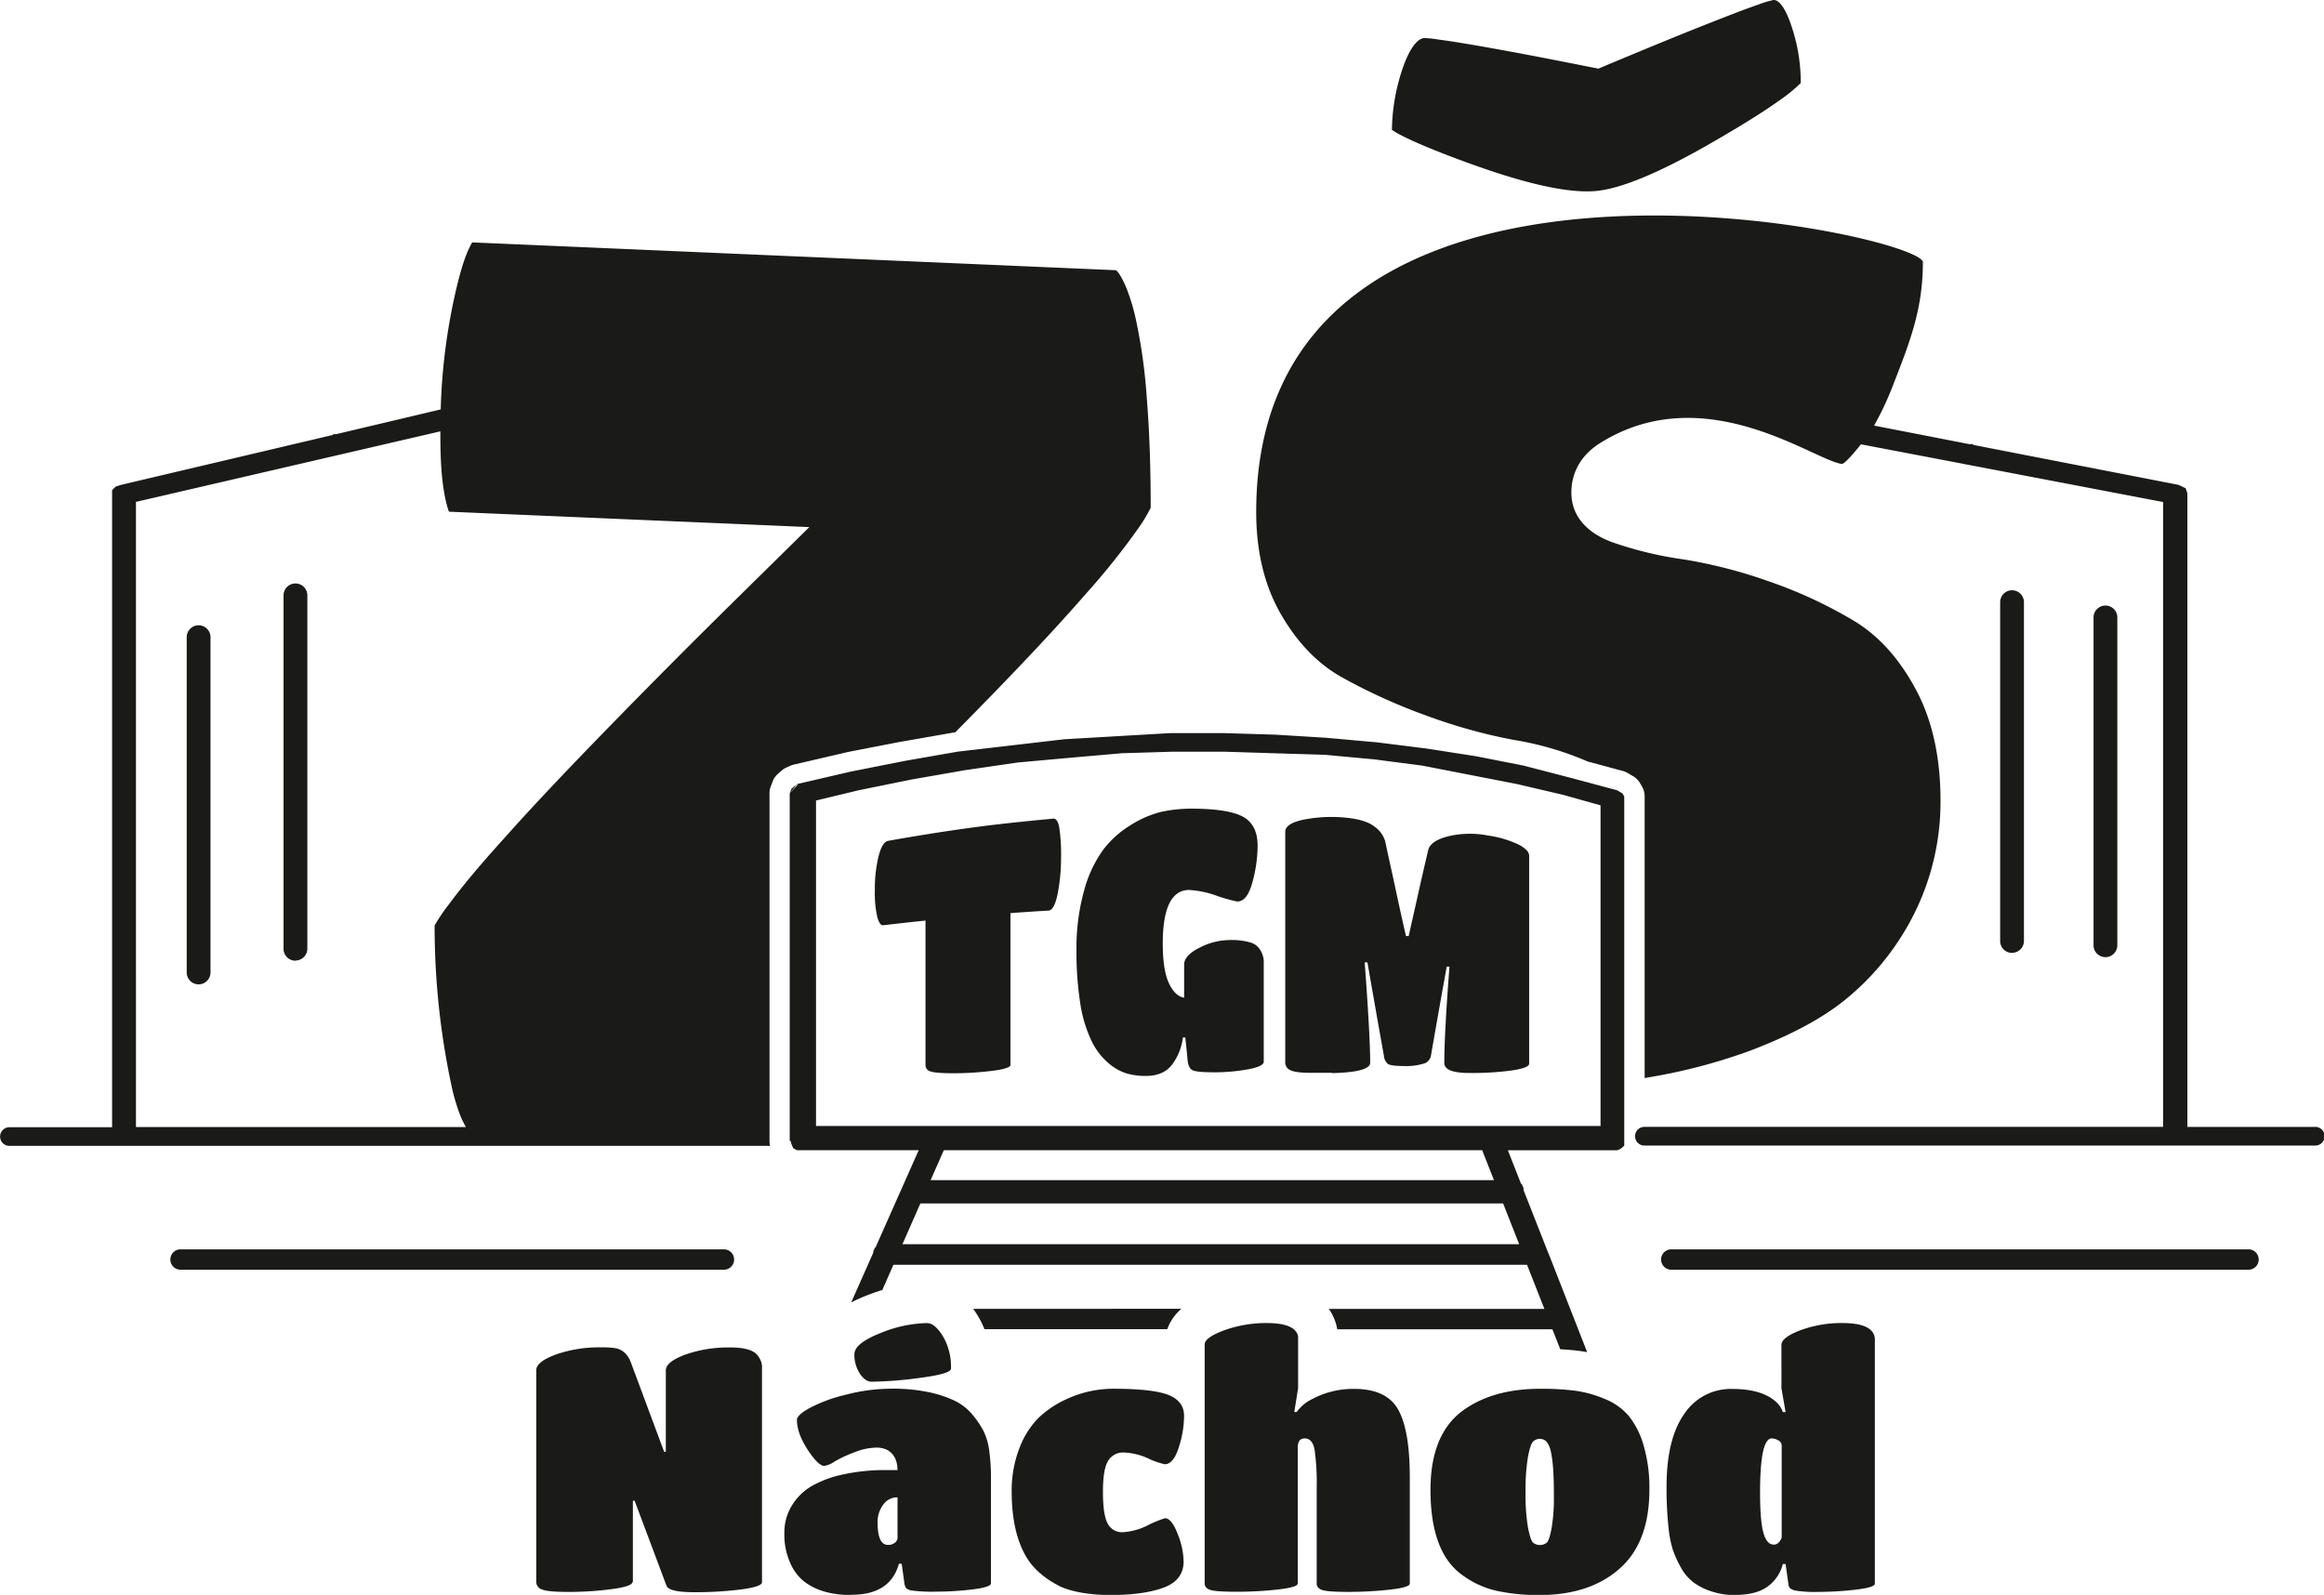 <svg id="Vrstva_1" data-name="Vrstva 1" xmlns="http://www.w3.org/2000/svg" viewBox="0 0 656.57 450.63"><defs><style>.cls-1{fill:#1a1a18;fill-rule:evenodd;}</style></defs><path class="cls-1" d="M436,346.77H276.81l3.72-8.46h152.1l3.33,8.46Zm146.33-64.23a3.36,3.36,0,0,0,3.36-3.36V279h0V183.46h0a3.36,3.36,0,0,0-6.72,0V279h0v.21a3.36,3.36,0,0,0,3.35,3.36Zm26.38,1.23a3.37,3.37,0,0,0,3.36-3.36V187.78a3.36,3.36,0,1,0-6.72,0v92.63a3.36,3.36,0,0,0,3.36,3.36Zm-511.3,1A3.35,3.35,0,0,1,94,281.37V181.54a3.36,3.36,0,0,1,6.72,0v99.83a3.36,3.36,0,0,1-3.36,3.35ZM70,291.45a3.36,3.36,0,0,1-3.36-3.36V193.54h0a1.09,1.09,0,0,1,0-.18,3.36,3.36,0,0,1,6.72,0c0,.06,0,.12,0,.18h0v94.55A3.37,3.37,0,0,1,70,291.45Zm-5.1,80.63a2.88,2.88,0,0,1,0-5.76H218.41a2.88,2.88,0,0,1,0,5.76H64.93Zm-48.4-35H231.45a5.43,5.43,0,0,1-.16-1.35V237.83a5.5,5.5,0,0,1,.37-2.35l.5-1.31a5.26,5.26,0,0,1,1.56-2.24l1-.88a5.63,5.63,0,0,1,1.47-.93l.93-.41.39-.16a6.9,6.9,0,0,1,.86-.24l14.76-3.44.19-.05,15.45-3,.12,0,14.9-2.61q5.42-5.46,10.79-11c8.89-9.17,17.68-18.46,26.1-28.11a206.58,206.58,0,0,0,14.7-18.36,45.44,45.44,0,0,0,3.6-5.94c0-10.34-.28-20.7-1.1-31a155.46,155.46,0,0,0-3.13-22.42,57.9,57.9,0,0,0-2.55-8.48c-.45-1.13-1.91-4.41-3-5.23L147.3,81.81c-1.94,3.28-3.23,8-4.16,11.7A168.55,168.55,0,0,0,138.4,129l-29.56,7h-.92l.07.2L48,150.34l-2.4,2.4,2.4-2.4-1.44.48-1,1v1h0v179h-29a2.64,2.64,0,1,0,0,5.28ZM522.63,36.77a49.56,49.56,0,0,0-3.43-18.31c-.59-1.4-2.31-5.35-4.32-5.13a29.69,29.69,0,0,0-4.19,1.27c-3.26,1.13-6.5,2.37-9.71,3.62-11.37,4.42-22.67,9.12-33.92,13.82l-1.59.67-1.7-.33c-11.27-2.24-22.58-4.46-33.91-6.4-3.21-.54-6.44-1.08-9.67-1.5a27.48,27.48,0,0,0-4-.4c-2.65.29-4.75,5.15-5.54,7.2A56.06,56.06,0,0,0,407.13,50c4.16,3,18.55,8.29,22.14,9.58,9.46,3.41,25.7,8.78,35.87,7.67,10.45-1.13,26.33-10.06,35.27-15.31,5.56-3.27,11.22-6.68,16.46-10.43a43.22,43.22,0,0,0,5.76-4.73Zm-385.93,238a52.64,52.64,0,0,1,4.06-6c4.76-6.4,10-12.41,15.34-18.34,9-10.1,18.37-19.9,27.8-29.61q19.44-20,39.35-39.57l19.29-19-101.81-4.35c-.25-.68-.47-1.41-.59-1.86-1.68-6.36-1.84-14.2-1.84-20.77v-.07l-86,19.93V331.76h93.21A28.49,28.49,0,0,1,144,328.7a56.5,56.5,0,0,1-2.6-8.85,214.71,214.71,0,0,1-4.72-45.1ZM478.46,337a2.64,2.64,0,1,1,0-5.28H625V155.17l-55.62-10.63v.05l-.34-.12-29.4-5.61c-1.73,2.16-4.36,5.28-5.31,5.55-7.82-.85-38.67-24.48-68.37-5.91-5.09,3.18-8.13,8-8.13,14,0,7.19,5.12,11.65,11.47,14a104.76,104.76,0,0,0,20.31,4.89,137.56,137.56,0,0,1,24,6.19,127.62,127.62,0,0,1,24.12,11.2c7.58,4.57,13.15,11.46,17.32,19.17,5.26,9.7,7.07,20.77,7.07,31.7A70.81,70.81,0,0,1,552,276.38a73.33,73.33,0,0,1-16,18.75c-7.87,6.63-18.24,11.48-27.79,15.11a159.35,159.35,0,0,1-29.68,7.67V238.37a5.47,5.47,0,0,0-.75-2.82l-.5-.87a5.49,5.49,0,0,0-2.06-2.08l-1.5-.87a5.25,5.25,0,0,0-1.38-.58l-9.94-2.68h0a87.18,87.18,0,0,0-20.75-6.07,152.38,152.38,0,0,1-24.28-6.7,162.77,162.77,0,0,1-24.35-11c-7.44-4.15-13-10.48-17.23-17.8-5.1-8.83-7-18.8-7-28.91,0-118.48,185.7-79.27,188.35-70.7,0,13-3.41,22-8.13,34.07a86.87,86.87,0,0,1-5.66,12.21l26.88,5.24h1.12l-.07.2,58.1,11.31,2.4,2.4-2.4-2.4,1,.48,1,.48.48,1.44h0v179h36.14a2.64,2.64,0,0,1,0,5.28H478.46ZM504,464a20.67,20.67,0,0,1-6.72-1.07,17.34,17.34,0,0,1-5.11-2.63,13.62,13.62,0,0,1-3.46-4.19,29.06,29.06,0,0,1-2.24-5,29.94,29.94,0,0,1-1.17-5.9,105.62,105.62,0,0,1-.58-11.78q0-13.55,5-20.6a15.77,15.77,0,0,1,13.63-7.06q8.86,0,12.86,4.19a7.1,7.1,0,0,1,1.36,2.34h.78l-1.17-6.72V393.34c0-1.43,1.82-2.82,5.45-4.19a33.42,33.42,0,0,1,11.79-2c4.41,0,7.24.84,8.47,2.53a3.35,3.35,0,0,1,.68,1.95v69.15q0,1.06-5.4,1.7a90.18,90.18,0,0,1-10.42.63,35.79,35.79,0,0,1-6.43-.34,3.63,3.63,0,0,1-1.75-.73,2.24,2.24,0,0,1-.44-1.26l-.78-5.55h-.78a11.22,11.22,0,0,1-3.51,5.74q-3.3,3-10,3Zm10.91-14.22q1.56,0,2.34-2v-26a1.65,1.65,0,0,0-1-1.51,3.93,3.93,0,0,0-1.8-.53q-3.3,0-3.31,15.19,0,8.08.93,11.44t2.87,3.36ZM449,464a54.63,54.63,0,0,1-12.57-1.26,25.91,25.91,0,0,1-9.54-4.48q-8.87-6.43-8.86-24,0-15.58,9.05-22.31,8.47-6.22,21.92-6.23a76.41,76.41,0,0,1,9.83.54,32.67,32.67,0,0,1,8.33,2.29,17.52,17.52,0,0,1,6.82,4.77,23.45,23.45,0,0,1,4.23,8.32,42.43,42.43,0,0,1,1.66,12.62q0,14.81-8.38,22.25T449,464Zm-3.41-19c.45,2.34.92,3.73,1.41,4.19a3.12,3.12,0,0,0,3.89,0c.49-.46.95-1.85,1.37-4.19a51.21,51.21,0,0,0,.63-8.81q0-5.31-.24-8.19a35.43,35.43,0,0,0-.59-4.43,7,7,0,0,0-.92-2.43,2.52,2.52,0,0,0-2.1-1.27,2.82,2.82,0,0,0-2,.73c-.52.49-1,1.92-1.46,4.29a56.19,56.19,0,0,0-.69,10.08,55.34,55.34,0,0,0,.69,10Zm-59.71,15.78V433.66a68,68,0,0,0-.58-10.61q-.58-3.32-2.82-3.31c-1.3,0-1.95.87-1.95,2.63v38.37q0,1.06-5.65,1.7a104.58,104.58,0,0,1-11.59.63c-4,0-6.46-.17-7.5-.53s-1.56-1-1.56-1.8v-67.5c0-1.36,1.89-2.72,5.65-4.09a34.74,34.74,0,0,1,11.88-2q6.52,0,8.28,2.43a2.74,2.74,0,0,1,.59,1.66v14.32l-1.08,6.72h.69a11.43,11.43,0,0,1,4.28-3.61,24.76,24.76,0,0,1,11.88-2.92q9.25,0,12.52,5.89t3.26,19.14v30q0,1.06-5.7,1.7a105.25,105.25,0,0,1-11.59.63c-3.92,0-6.41-.17-7.45-.53s-1.56-1-1.56-1.8Zm-72.65.68a24.91,24.91,0,0,1-5-3.21,19,19,0,0,1-4.43-5.07q-4.08-7-4.09-18.31a33,33,0,0,1,2.24-12.51,23.93,23.93,0,0,1,5.46-8.53,28,28,0,0,1,7.4-5,31.68,31.68,0,0,1,13.44-3.12q11.3,0,15.73,1.75t4.43,5.94a29.23,29.23,0,0,1-1.51,8.92c-1,3.14-2.32,4.72-3.94,4.72a21.12,21.12,0,0,1-4.73-1.66,18.18,18.18,0,0,0-6.82-1.65A4.92,4.92,0,0,0,327,426c-1,1.52-1.51,4.48-1.51,8.86s.46,7.37,1.37,9a4.53,4.53,0,0,0,4.23,2.39,18.13,18.13,0,0,0,7.16-2,30.36,30.36,0,0,1,4.77-1.95c1.24,0,2.42,1.46,3.56,4.38a22,22,0,0,1,1.7,7.79q0,5.26-5.45,7.36T328,464q-9.3,0-14.85-2.53ZM254.46,464q-8.86,0-13.83-4.19A13.83,13.83,0,0,1,237,454.6a19.49,19.49,0,0,1-1.51-8,14.44,14.44,0,0,1,2.19-8,16.05,16.05,0,0,1,5.31-5.26,30.25,30.25,0,0,1,7.31-3,55.13,55.13,0,0,1,13.92-1.65h3.22c0-2.67-.95-4.55-2.83-5.65a6.59,6.59,0,0,0-3.46-.68,16.85,16.85,0,0,0-5.74,1.26,36,36,0,0,0-5.6,2.58,8.13,8.13,0,0,1-3,1.32c-1.17,0-2.76-1.55-4.77-4.63s-3-5.89-3-8.42c0-.85,1.2-2,3.6-3.32a43.14,43.14,0,0,1,10.18-3.74,50.76,50.76,0,0,1,12.81-1.71,49.57,49.57,0,0,1,10.76,1,32.33,32.33,0,0,1,7.4,2.49,15,15,0,0,1,4.87,3.89,27,27,0,0,1,3,4.39,18.16,18.16,0,0,1,1.61,5.06,56.62,56.62,0,0,1,.58,8.86v29.32q0,1.06-5.21,1.7a86,86,0,0,1-10.32.63,44.74,44.74,0,0,1-6.63-.29,3.34,3.34,0,0,1-1.8-.68,3.61,3.61,0,0,1-.49-1.36l-.77-5.55h-.78q-2.44,8.76-13.35,8.76Zm13-16.17V436.39a4.83,4.83,0,0,0-4.09,2.14,8.06,8.06,0,0,0-1.55,4.87q0,6.44,2.92,6.43a2.93,2.93,0,0,0,2-.63,1.86,1.86,0,0,0,.73-1.42Zm8.28-60.67c1.5,0,3,1.23,4.53,3.7a17.07,17.07,0,0,1,2.29,9.15q0,1.47-8.42,2.58a109.48,109.48,0,0,1-14,1.13q-1.84,0-3.36-2.34a9.72,9.72,0,0,1-1.51-5.41q0-3.06,7.26-5.94a36.27,36.27,0,0,1,13.19-2.87Zm-83.17,73.14c0,.84-2,1.53-6,2.05a94.06,94.06,0,0,1-11.93.77c-4,0-6.49-.22-7.6-.68a2.26,2.26,0,0,1-1.65-2.14v-59.8c0-1.62,1.86-3.11,5.6-4.48a37,37,0,0,1,12.71-2,27.2,27.2,0,0,1,3.79.19c2.21.33,3.77,1.72,4.68,4.19l9.35,25.13H202v-23q0-2.43,5.55-4.48a36.55,36.55,0,0,1,12.66-2q6.13,0,7.79,2.33a5.4,5.4,0,0,1,1.17,3v61c0,.84-2,1.53-6,2.05a104.07,104.07,0,0,1-13.15.77c-4.77,0-7.38-.61-7.84-1.85l-9-24h-.49v23ZM299.4,314.15c0,.74-1.76,1.31-5.3,1.75a89.62,89.62,0,0,1-10.59.67q-5.29,0-6.73-.52a1.83,1.83,0,0,1-1.42-1.76V273.43c-4,.41-8,.86-12,1.32-.63.07-1.16-.72-1.63-2.37a30.67,30.67,0,0,1-.68-7.57,39.15,39.15,0,0,1,1-9.34c.69-2.83,1.6-4.36,2.77-4.57,7.76-1.38,15.52-2.63,23.29-3.69s15.54-1.85,23.32-2.58c.85-.09,1.44.81,1.75,2.69a52.06,52.06,0,0,1,.48,8.18,53.16,53.16,0,0,1-.94,10.21c-.63,3.22-1.5,4.84-2.58,4.9-3.61.2-7.19.46-10.78.71v42.83Zm38.17,3.18a19.46,19.46,0,0,1-5.42-.72,14.46,14.46,0,0,1-5.21-3,18.94,18.94,0,0,1-4.62-6.08,37.26,37.26,0,0,1-3.24-10.72,94.24,94.24,0,0,1-1.07-15,60.24,60.24,0,0,1,2.16-16.85,35,35,0,0,1,5.42-11.58,28.44,28.44,0,0,1,7.85-7,29.46,29.46,0,0,1,8.52-3.67,39.88,39.88,0,0,1,8.45-.9c6.89,0,11.77.75,14.56,2.23s4.22,4.26,4.22,8.27a40.19,40.19,0,0,1-1.46,10.26c-1,3.68-2.41,5.49-4.31,5.47a41.77,41.77,0,0,1-5.86-1.65,27.48,27.48,0,0,0-7.76-1.61q-7.4.07-7.41,15.11c0,5,.59,8.8,1.74,11.24s2.58,3.82,4.3,4.09v-9.35c0-1.73,1.46-3.34,4.4-4.8a18.61,18.61,0,0,1,8.43-2.14,19.24,19.24,0,0,1,5.91.69,4.62,4.62,0,0,1,2.53,1.79,6.47,6.47,0,0,1,1.22,3.34V313.3q0,1.35-4.52,2.17a52.4,52.4,0,0,1-9.39.83c-3.26,0-5.31-.18-6.17-.57s-1.32-1.44-1.47-3.17c-.16-2-.4-4.08-.61-6.12h-.68a16,16,0,0,1-3.05,7.68c-1.64,2.15-4.12,3.21-7.46,3.21Zm52.65-.8c7.17-.17,10.77-1.17,10.77-2.92,0-2.51-.13-6.14-.39-10.86s-.64-10.55-1.16-17.5l.78,0c.75,4.41,1.55,8.84,2.31,13.23s1.56,8.76,2.33,13.12a3.46,3.46,0,0,0,1.09,2.3c.54.41,2.05.62,4.51.63a17.06,17.06,0,0,0,5.56-.66,2.85,2.85,0,0,0,2.11-2.14c.73-4.24,1.49-8.47,2.23-12.69s1.5-8.42,2.26-12.6l.77,0c-.5,6.5-.87,12-1.11,16.56s-.35,8.11-.35,10.66c0,1.88,2.35,2.83,7.06,2.83a83,83,0,0,0,12-.71c3.27-.49,4.91-1.12,4.91-1.91v-58.8c0-1-1-2.06-2.9-3.08a30.13,30.13,0,0,0-8.9-2.62,26.58,26.58,0,0,0-11.08.25c-3.37.85-5.25,2.2-5.65,3.93-.93,4-1.87,8-2.77,12.07s-1.83,8.14-2.74,12.21l-.77-.05c-1-4.42-2-8.87-2.94-13.32s-2-9-2.92-13.44a7.72,7.72,0,0,0-3-4.12c-1.72-1.39-4.6-2.26-8.61-2.59a40.48,40.48,0,0,0-11.33.58c-3.55.72-5.3,1.89-5.3,3.47v65.08a2.38,2.38,0,0,0,1.46,2.27c1,.48,2.83.73,5.56.73s4.81,0,6.25,0ZM52.28,152.74h0ZM273.44,338.31l-12.17,27.41-.17.12-.48,1v.39l-6.26,14.11a40,40,0,0,1,4.06-1.86c1.55-.62,3.14-1.18,4.74-1.66l3.14-7.14h179l4.91,12.48h-60.9a14.19,14.19,0,0,1,2.38,5.75h60.78l2.22,5.64c1.85.1,3.7.25,5.53.49q1,.13,2.07.33L451.5,367.79l0,0-.14-.29-7.05-17.93V349l-.48-1.1-.21-.08-3.73-9.48h30.88l1-.43,1-.88v-1.31l-3.49,2.62,3.49-2.62V239.24h0v-.87l-.5-.87-1.5-.88,2,2.62-2-2.62-13-3.49-13.46-3.49L430.91,227l-14-2.18-14-1.75-14.46-1.3-14.46-.88-14.46-.43h-15l-15,.87-15,.87-15,1.75-15,1.74-15,2.62-15.45,3.06-15,3.49h0L237,237.5v98.19h.23l.26.91.5,1.14,1,.57h1.5l-2.67-2.62,2.67,2.62Zm192.37-6.85H244.43V239.51l12-2.89,15-3.05,15-2.62,14.95-2.18,14.46-1.31,15-1.31,14.46-.44h14.46l14,.44,14.46.44,14,1.3,13.46,1.75,13.46,2.62,13.46,2.62,13,3.05,10.47,2.94v90.59Zm3.49,1.62Zm-227.36-93Zm-2.49-5.24L237,237.5l.5-1.31,1-.88,1-.43ZM649.13,366.32H486.06a2.88,2.88,0,0,0,0,5.76H649.13a2.88,2.88,0,0,0,0-5.76Zm-206-1.44H268.84l5.07-11.52H438.55l4.53,11.52Zm-95.46,18.24a13.53,13.53,0,0,0-4,5.75H292a24.79,24.79,0,0,0-2-4c-.36-.6-.75-1.17-1.16-1.73Z" transform="translate(-13.89 -13.32)"/></svg>
